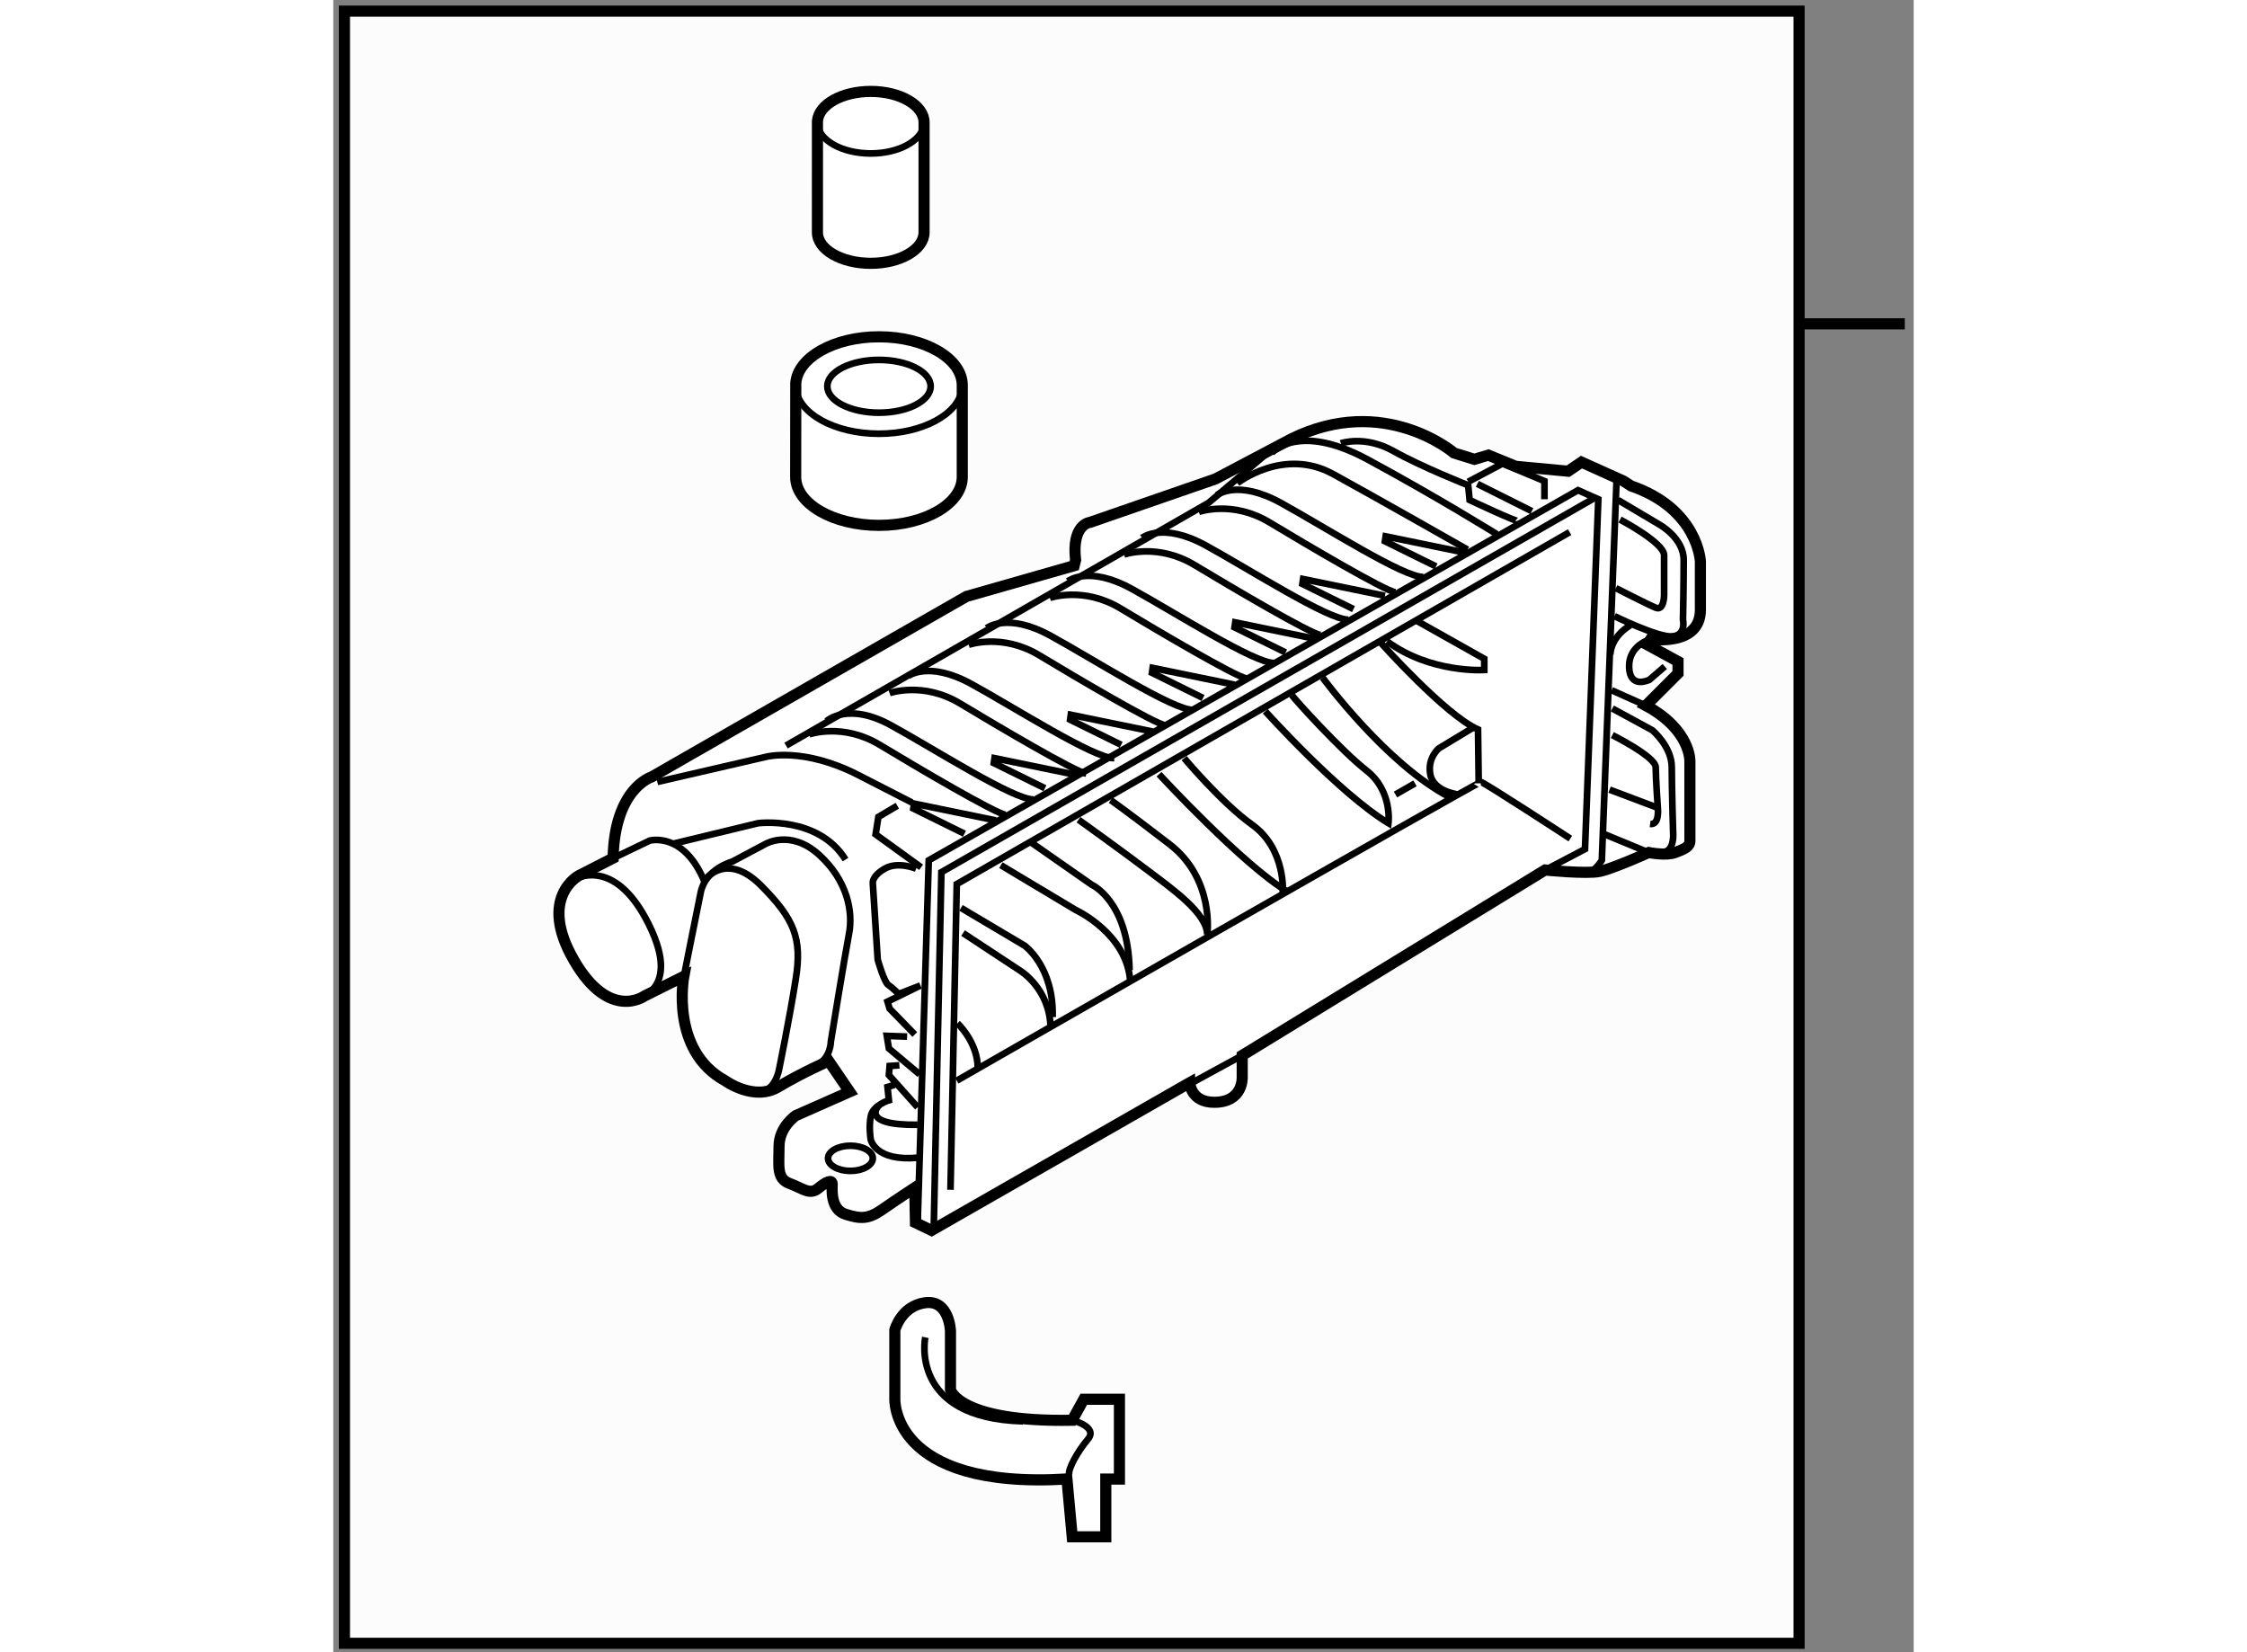 <?xml version="1.0" encoding="utf-8"?>
<!-- Generator: Adobe Illustrator 15.1.0, SVG Export Plug-In . SVG Version: 6.00 Build 0)  -->
<!DOCTYPE svg PUBLIC "-//W3C//DTD SVG 1.1//EN" "http://www.w3.org/Graphics/SVG/1.1/DTD/svg11.dtd">
<svg version="1.1" xmlns="http://www.w3.org/2000/svg" xmlns:xlink="http://www.w3.org/1999/xlink" x="0px" y="0px" width="244.8px"
	 height="180px" viewBox="72.161 23.377 70.989 74.215" enable-background="new 0 0 244.8 180" xml:space="preserve">
	
<rect x="72.161" y="23.377" width="70.989" height="74.215" fill="#808080" stroke="none"/>
	
<g><rect x="72.661" y="23.877" fill="#FCFCFC" stroke="#000000" stroke-width="0.5" width="65.341" height="73.315"></rect><line fill="#FCFCFC" stroke="#000000" stroke-width="0.5" x1="138" y1="37.923" x2="142.75" y2="37.923"></line></g><g><path fill="#FFFFFF" stroke="#000000" stroke-width="0.5" d="M94.414,71.036l0.942,1.382l-2.419,1.069
			c0,0-0.754,0.503-0.754,1.383c0,0.879-0.125,1.446,0.471,1.666s0.91,0.534,1.288,0.22c0.378-0.314,0.628-0.408,0.628-0.189
			c0,0.22-0.093,1.131,0.599,1.352c0.691,0.22,1.036,0.22,1.664-0.22c0.629-0.44,1.447-0.974,1.447-0.974l0.03,1.571l0.724,0.349
			l11.535-6.6l0.063-0.035c0,0,0.032,0.88,1.1,0.88c1.32,0,1.256-1.132,1.256-1.132v-0.974l13.607-8.328
			c0,0,1.855,0.188,2.451,0.063c0.598-0.125,2.201-0.848,2.201-0.848s0.785,0.157,1.193,0c0.408-0.157,0.658-0.251,0.658-0.534
			s0-3.552,0-3.552s0.064-1.415-1.979-2.514l1.445-1.446v-0.534l-1.383-0.755l0.158-0.251c0,0,2.23,0.348,2.23-1.318
			s0-2.169,0-2.169s-0.094-2.354-3.109-3.392l-0.348-0.223l-1.885-0.849l-0.598,0.409l-2.357-0.22l-1.227-0.502l-0.629,0.188
			l-0.911-0.283c0,0-3.141-2.703-7.321-0.628l-3.395,1.792l-5.626,1.948c0,0-0.847,0.063-0.659,1.698l-0.063,0.25l-4.84,1.383
			l-14.143,8.108c0,0-1.665,0.503-1.728,3.646l-1.54,0.786c0,0-1.854,0.973-0.22,3.801c1.597,2.763,3.174,1.603,3.174,1.603
			l1.761-0.879c0,0-0.628,3.331,1.854,4.683c0,0,1.29,0.943,2.389,0.283C93.252,71.541,94.414,71.036,94.414,71.036z"></path><path fill="none" stroke="#000000" stroke-width="0.3" d="M82.881,62.929c0,0,1.855-1.257,3.457,1.98
			c1.603,3.237-0.88,3.426-0.88,3.426"></path><path fill="none" stroke="#000000" stroke-width="0.3" d="M84.735,61.924l1.635-0.786c0,0,1.54-0.44,2.483,1.886"></path><path fill="none" stroke="#000000" stroke-width="0.3" d="M87.91,67.235c0,0,0.534-2.703,0.754-3.771
			c0.22-1.068,1.415-1.383,1.415-1.383l1.477-0.785c0,0,1.132-0.691,2.42,0.472c1.288,1.163,1.539,2.577,1.351,3.551
			c-0.188,0.975-0.816,4.84-0.816,4.84s-0.001,0.724-0.598,1.038"></path><path fill="none" stroke="#000000" stroke-width="0.3" d="M88.916,62.835c0,0,0.944-1.194,2.452,0.314
			c1.507,1.508,1.853,2.389,1.57,4.181c-0.282,1.791-0.754,4.085-0.754,4.085s-0.157,0.943-0.848,1.005"></path><ellipse fill="none" stroke="#000000" stroke-width="0.3" cx="95.389" cy="75.407" rx="1.006" ry="0.566"></ellipse><path fill="none" stroke="#000000" stroke-width="0.3" d="M87.468,61.266l3.772-0.912c0,0,2.703-0.345,3.929,1.635"></path><path fill="none" stroke="#000000" stroke-width="0.3" d="M86.714,58.5l4.902-1.131c0,0,1.668-0.44,4.118,0.817
			c1.847,0.948,2.302,1.181,2.414,1.238"></path><polyline fill="none" stroke="#000000" stroke-width="0.3" points="127.695,47.281 100.166,63.089 99.884,76.822 		"></polyline><line fill="none" stroke="#000000" stroke-width="0.3" x1="112.988" y1="70.784" x2="110.789" y2="71.982"></line><polyline fill="none" stroke="#000000" stroke-width="0.3" points="126.596,62.457 128.385,61.517 128.984,45.803 128.072,45.396 
			98.908,62.021 98.407,78.394 		"></polyline><path fill="none" stroke="#000000" stroke-width="0.3" d="M129.801,45.018l-0.66,17.002c0,0-0.252,0.408-0.471,0.471"></path><path fill="none" stroke="#000000" stroke-width="0.3" d="M123.705,58.5c0.125,0,4.021,2.546,4.021,2.546"></path><polyline fill="none" stroke="#000000" stroke-width="0.3" points="128.768,45.772 99.475,62.555 99.13,78.615 		"></polyline><path fill="none" stroke="#000000" stroke-width="0.3" d="M129.959,46.715c0,0,1.98,1.038,1.98,1.603c0,0.565,0,1.792,0,1.792
			s0,0.722-0.377,0.565c-0.377-0.157-1.791-0.88-1.791-0.88"></path><path fill="none" stroke="#000000" stroke-width="0.3" d="M131.342,52.085c0,0-1.006,0.256-0.975,1.261
			c0.033,1.005,0.912,0.566,0.912,0.566l0.691-0.597"></path><line fill="none" stroke="#000000" stroke-width="0.3" x1="131.121" y1="55.071" x2="129.582" y2="54.383"></line><path fill="none" stroke="#000000" stroke-width="0.3" d="M129.613,56.396c0,0,1.949,0.974,1.949,1.446
			c0,0.471,0.094,1.822,0.094,1.822s0.094,0.786-0.346,0.723"></path><line fill="none" stroke="#000000" stroke-width="0.3" x1="129.488" y1="58.847" x2="131.656" y2="59.664"></line><line fill="none" stroke="#000000" stroke-width="0.3" x1="129.205" y1="60.827" x2="131.248" y2="61.671"></line><path fill="none" stroke="#000000" stroke-width="0.3" d="M129.613,55.201l1.793,0.975c0,0,0.877,0.724,0.877,1.666
			c0,0.942,0.064,3.049,0.064,3.049s0.031,0.722-0.441,0.753"></path><path fill="none" stroke="#000000" stroke-width="0.3" d="M129.865,45.835l1.855,1.101c0,0,1.1,0.597,1.1,1.603
			s-0.033,2.671-0.033,2.671s0.158,0.691-0.471,0.754c-0.629,0.063-2.609-0.911-2.609-0.911"></path><path fill="none" stroke="#000000" stroke-width="0.3" d="M130.43,51.461c0,0-0.848,0.439-0.91,1.32"></path><path fill="none" stroke="#000000" stroke-width="0.3" d="M120.844,51.272l3.017,1.697v0.503c0,0-2.419,0.157-4.368-1.289"></path><path fill="none" stroke="#000000" stroke-width="0.3" d="M119.21,52.246c0,0,2.922,3.269,4.37,3.897l0.031,2.419
			c0-0.094-23.445,13.357-23.445,13.357"></path><path fill="none" stroke="#000000" stroke-width="0.3" d="M116.602,53.818c0,0,2.86,3.896,5.72,5.374"></path><path fill="none" stroke="#000000" stroke-width="0.3" d="M114.024,55.326c0,0,3.302,3.677,5.533,5.028
			c0,0,0.188-1.446-0.975-2.357c-1.163-0.911-3.206-3.174-3.364-3.395"></path><path fill="none" stroke="#000000" stroke-width="0.3" d="M123.328,56.081l-1.508,0.911c0,0-0.536,0.44-0.378,1.194
			c0.157,0.754,1.257,0.88,1.257,0.88"></path><line fill="none" stroke="#000000" stroke-width="0.3" x1="120.75" y1="58.563" x2="119.872" y2="59.066"></line><path fill="none" stroke="#000000" stroke-width="0.3" d="M109.25,58.154c0,0,3.77,4.085,5.781,5.28"></path><path fill="none" stroke="#000000" stroke-width="0.3" d="M110.38,57.432c0,0,1.683,2.011,3.048,2.986
			c1.54,1.099,1.383,3.08,1.383,3.08"></path><path fill="none" stroke="#000000" stroke-width="0.3" d="M105.635,60.197c0,0,1.886,1.352,3.049,2.231
			c1.163,0.88,2.704,1.949,2.734,2.923c0,0,0.346-2.482-1.697-4.054c-2.043-1.572-2.641-1.98-2.641-1.98"></path><path fill="none" stroke="#000000" stroke-width="0.3" d="M102.147,62.24l3.362,2.012c0,0,2.326,1.067,2.452,3.236"></path><path fill="none" stroke="#000000" stroke-width="0.3" d="M103.529,61.235l2.702,1.885c0,0,1.633,0.723,1.697,3.834"></path><path fill="none" stroke="#000000" stroke-width="0.3" d="M100.448,65.289l2.577,1.697c0,0,1.29,0.786,1.352,2.483"></path><path fill="none" stroke="#000000" stroke-width="0.3" d="M100.355,64.158l2.859,1.697c0,0,1.32,0.942,1.258,3.206"></path><polyline fill="none" stroke="#000000" stroke-width="0.3" points="92.497,56.867 111.479,45.961 114.56,43.352 		"></polyline><path fill="none" stroke="#000000" stroke-width="0.3" d="M111.04,46.37c0,0,1.508-0.535,3.174,0.471
			c1.666,1.006,5.187,3.08,5.658,3.143"></path><path fill="none" stroke="#000000" stroke-width="0.3" d="M111.857,45.615c0,0,0.911-0.723,2.859,0.346s5.532,3.363,6.412,3.332"></path><path fill="none" stroke="#000000" stroke-width="0.3" d="M107.677,48.287c0,0,1.508-0.535,3.174,0.471s5.187,3.081,5.657,3.143"></path><path fill="none" stroke="#000000" stroke-width="0.3" d="M108.494,47.533c0,0,0.911-0.724,2.86,0.345s5.531,3.364,6.412,3.332"></path><path fill="none" stroke="#000000" stroke-width="0.3" d="M104.346,50.235c0,0,1.508-0.535,3.174,0.471
			c1.666,1.006,5.187,3.08,5.658,3.143"></path><path fill="none" stroke="#000000" stroke-width="0.3" d="M105.163,49.481c0,0,0.911-0.724,2.86,0.345
			c1.948,1.069,5.531,3.363,6.411,3.332"></path><path fill="none" stroke="#000000" stroke-width="0.3" d="M100.699,52.341c0,0,1.508-0.536,3.174,0.471s5.187,3.081,5.657,3.143"></path><path fill="none" stroke="#000000" stroke-width="0.3" d="M101.517,51.587c0,0,0.911-0.723,2.86,0.345
			c1.949,1.069,5.531,3.364,6.411,3.332"></path><path fill="none" stroke="#000000" stroke-width="0.3" d="M97.148,54.51c0,0,1.508-0.536,3.174,0.47
			c1.666,1.007,5.187,3.081,5.657,3.144"></path><path fill="none" stroke="#000000" stroke-width="0.3" d="M97.966,53.755c0,0,0.911-0.723,2.86,0.346
			c1.948,1.068,5.531,3.363,6.411,3.331"></path><path fill="none" stroke="#000000" stroke-width="0.3" d="M93.534,56.364c0,0,1.508-0.536,3.174,0.471s5.187,3.081,5.658,3.143"></path><path fill="none" stroke="#000000" stroke-width="0.3" d="M94.322,55.766c0,0,0.94-0.88,2.889,0.189
			c1.948,1.069,5.531,3.364,6.411,3.332"></path><polyline fill="none" stroke="#000000" stroke-width="0.3" points="121.695,48.821 119.4,47.689 119.432,47.469 123.107,48.224 		
			"></polyline><polyline fill="none" stroke="#000000" stroke-width="0.3" points="117.987,50.738 115.691,49.607 115.724,49.387 119.4,50.141 		
			"></polyline><polyline fill="none" stroke="#000000" stroke-width="0.3" points="114.938,52.687 112.643,51.556 112.675,51.335 116.351,52.089 
					"></polyline><polyline fill="none" stroke="#000000" stroke-width="0.3" points="111.229,54.73 108.934,53.598 108.966,53.378 112.642,54.133 
					"></polyline><polyline fill="none" stroke="#000000" stroke-width="0.3" points="107.551,56.835 105.257,55.704 105.289,55.484 108.965,56.238 
					"></polyline><polyline fill="none" stroke="#000000" stroke-width="0.3" points="104.126,58.784 101.831,57.653 101.863,57.432 105.539,58.187 
					"></polyline><polyline fill="none" stroke="#000000" stroke-width="0.3" points="100.511,60.827 98.216,59.695 98.249,59.475 101.924,60.23 		
			"></polyline><path fill="none" stroke="#000000" stroke-width="0.3" d="M112.768,45.081c0,0,2.076-1.635,4.306-0.409
			c2.231,1.226,6.033,3.394,6.033,3.394"></path><path fill="none" stroke="#000000" stroke-width="0.3" d="M114.308,43.729c0,0,1.163-1.414,4.305,0.283
			c3.143,1.697,5.816,3.363,5.816,3.363"></path><path fill="none" stroke="#000000" stroke-width="0.3" d="M117.419,43.29c0,0,1.068-0.376,2.357,0.346
			c1.289,0.723,3.362,1.54,3.362,1.54l0.064,0.66c0,0,2.199,1.038,2.199,0.943"></path><polyline fill="none" stroke="#000000" stroke-width="0.3" points="123.139,45.018 124.68,44.201 126.564,44.987 126.564,45.804 
					"></polyline><line fill="none" stroke="#000000" stroke-width="0.3" x1="123.549" y1="45.112" x2="125.998" y2="46.338"></line><polyline fill="none" stroke="#000000" stroke-width="0.3" points="97.496,59.568 96.646,60.071 96.521,60.856 98.564,62.334 		
			"></polyline><path fill="none" stroke="#000000" stroke-width="0.3" d="M98.344,62.397c0,0-0.818-0.346-1.415,0s-0.534,0.66-0.534,0.66
			l0.22,3.426c0,0,0.284,1.005,0.472,1.132c0.188,0.125,0.471,0.409,0.471,0.409l0.974-0.378l-1.477,0.723l0.094,0.315l1.132,1.162"></path><polyline fill="none" stroke="#000000" stroke-width="0.3" points="97.936,69.94 97.024,69.908 97.117,70.474 98.501,71.637 		"></polyline><polyline fill="none" stroke="#000000" stroke-width="0.3" points="97.589,71.228 97.149,71.26 97.117,71.668 98.407,73.114 		"></polyline><path fill="none" stroke="#000000" stroke-width="0.3" d="M97.369,72.108l-0.314,0.095l0.062,0.597c0,0-0.722,0.221-0.816,0.724
			c-0.094,0.502,0,1.037,0,1.037s0.189,1.005,2.138,0.817"></path><path fill="none" stroke="#000000" stroke-width="0.3" d="M96.678,73.02c0,0-0.943,0.911,1.729,0.88"></path><path fill="none" stroke="#000000" stroke-width="0.3" d="M100.198,69.342c0,0,0.911,0.848,0.911,2.012"></path></g>



	
<g><path fill="#FFFFFF" stroke="#000000" stroke-width="0.5" d="M92.935,40.587c0.087-1.155,1.729-2.082,3.738-2.082
			c2.065,0,3.74,0.977,3.74,2.178v4.116c0,1.201-1.674,2.177-3.74,2.177c-2.067,0-3.743-0.976-3.743-2.177L92.935,40.587z"></path><ellipse fill="none" stroke="#000000" stroke-width="0.3" cx="96.672" cy="40.729" rx="2.321" ry="1.186"></ellipse><path fill="none" stroke="#000000" stroke-width="0.3" d="M100.396,40.877c-0.167,1.111-1.77,1.983-3.724,1.983
			c-2.014,0-3.653-0.924-3.738-2.083"></path></g>



	
<g><path fill="#FFFFFF" stroke="#000000" stroke-width="0.5" d="M93.908,28.815c0.059-0.743,1.106-1.332,2.394-1.332
			c1.323,0,2.395,0.623,2.395,1.394v4.935c0,0.771-1.072,1.393-2.395,1.393c-1.326,0-2.395-0.622-2.395-1.393L93.908,28.815z"></path><path fill="none" stroke="#000000" stroke-width="0.3" d="M98.685,28.999c-0.108,0.713-1.135,1.271-2.383,1.271
			c-1.291,0-2.337-0.593-2.394-1.336"></path></g>



	
<g><path fill="#FFFFFF" stroke="#000000" stroke-width="0.5" d="M105.114,89.813c-7.967,0.473-7.73-3.629-7.73-3.629v-3.066
			c0,0,0.283-1.083,1.368-1.225c1.084-0.141,1.131,1.273,1.131,1.273v2.641c0,0,0.375,1.459,5.468,1.366l0.52-0.943h1.602v3.584
			h-0.613v2.594h-1.508L105.114,89.813z"></path><path fill="none" stroke="#000000" stroke-width="0.3" d="M105.351,87.173c0,0,1.179,0.284,0.708,0.85
			c-0.472,0.565-0.894,1.32-0.849,1.603"></path><path fill="none" stroke="#000000" stroke-width="0.3" d="M98.752,83.449c0,0-0.755,3.63,4.383,3.771"></path></g>


</svg>